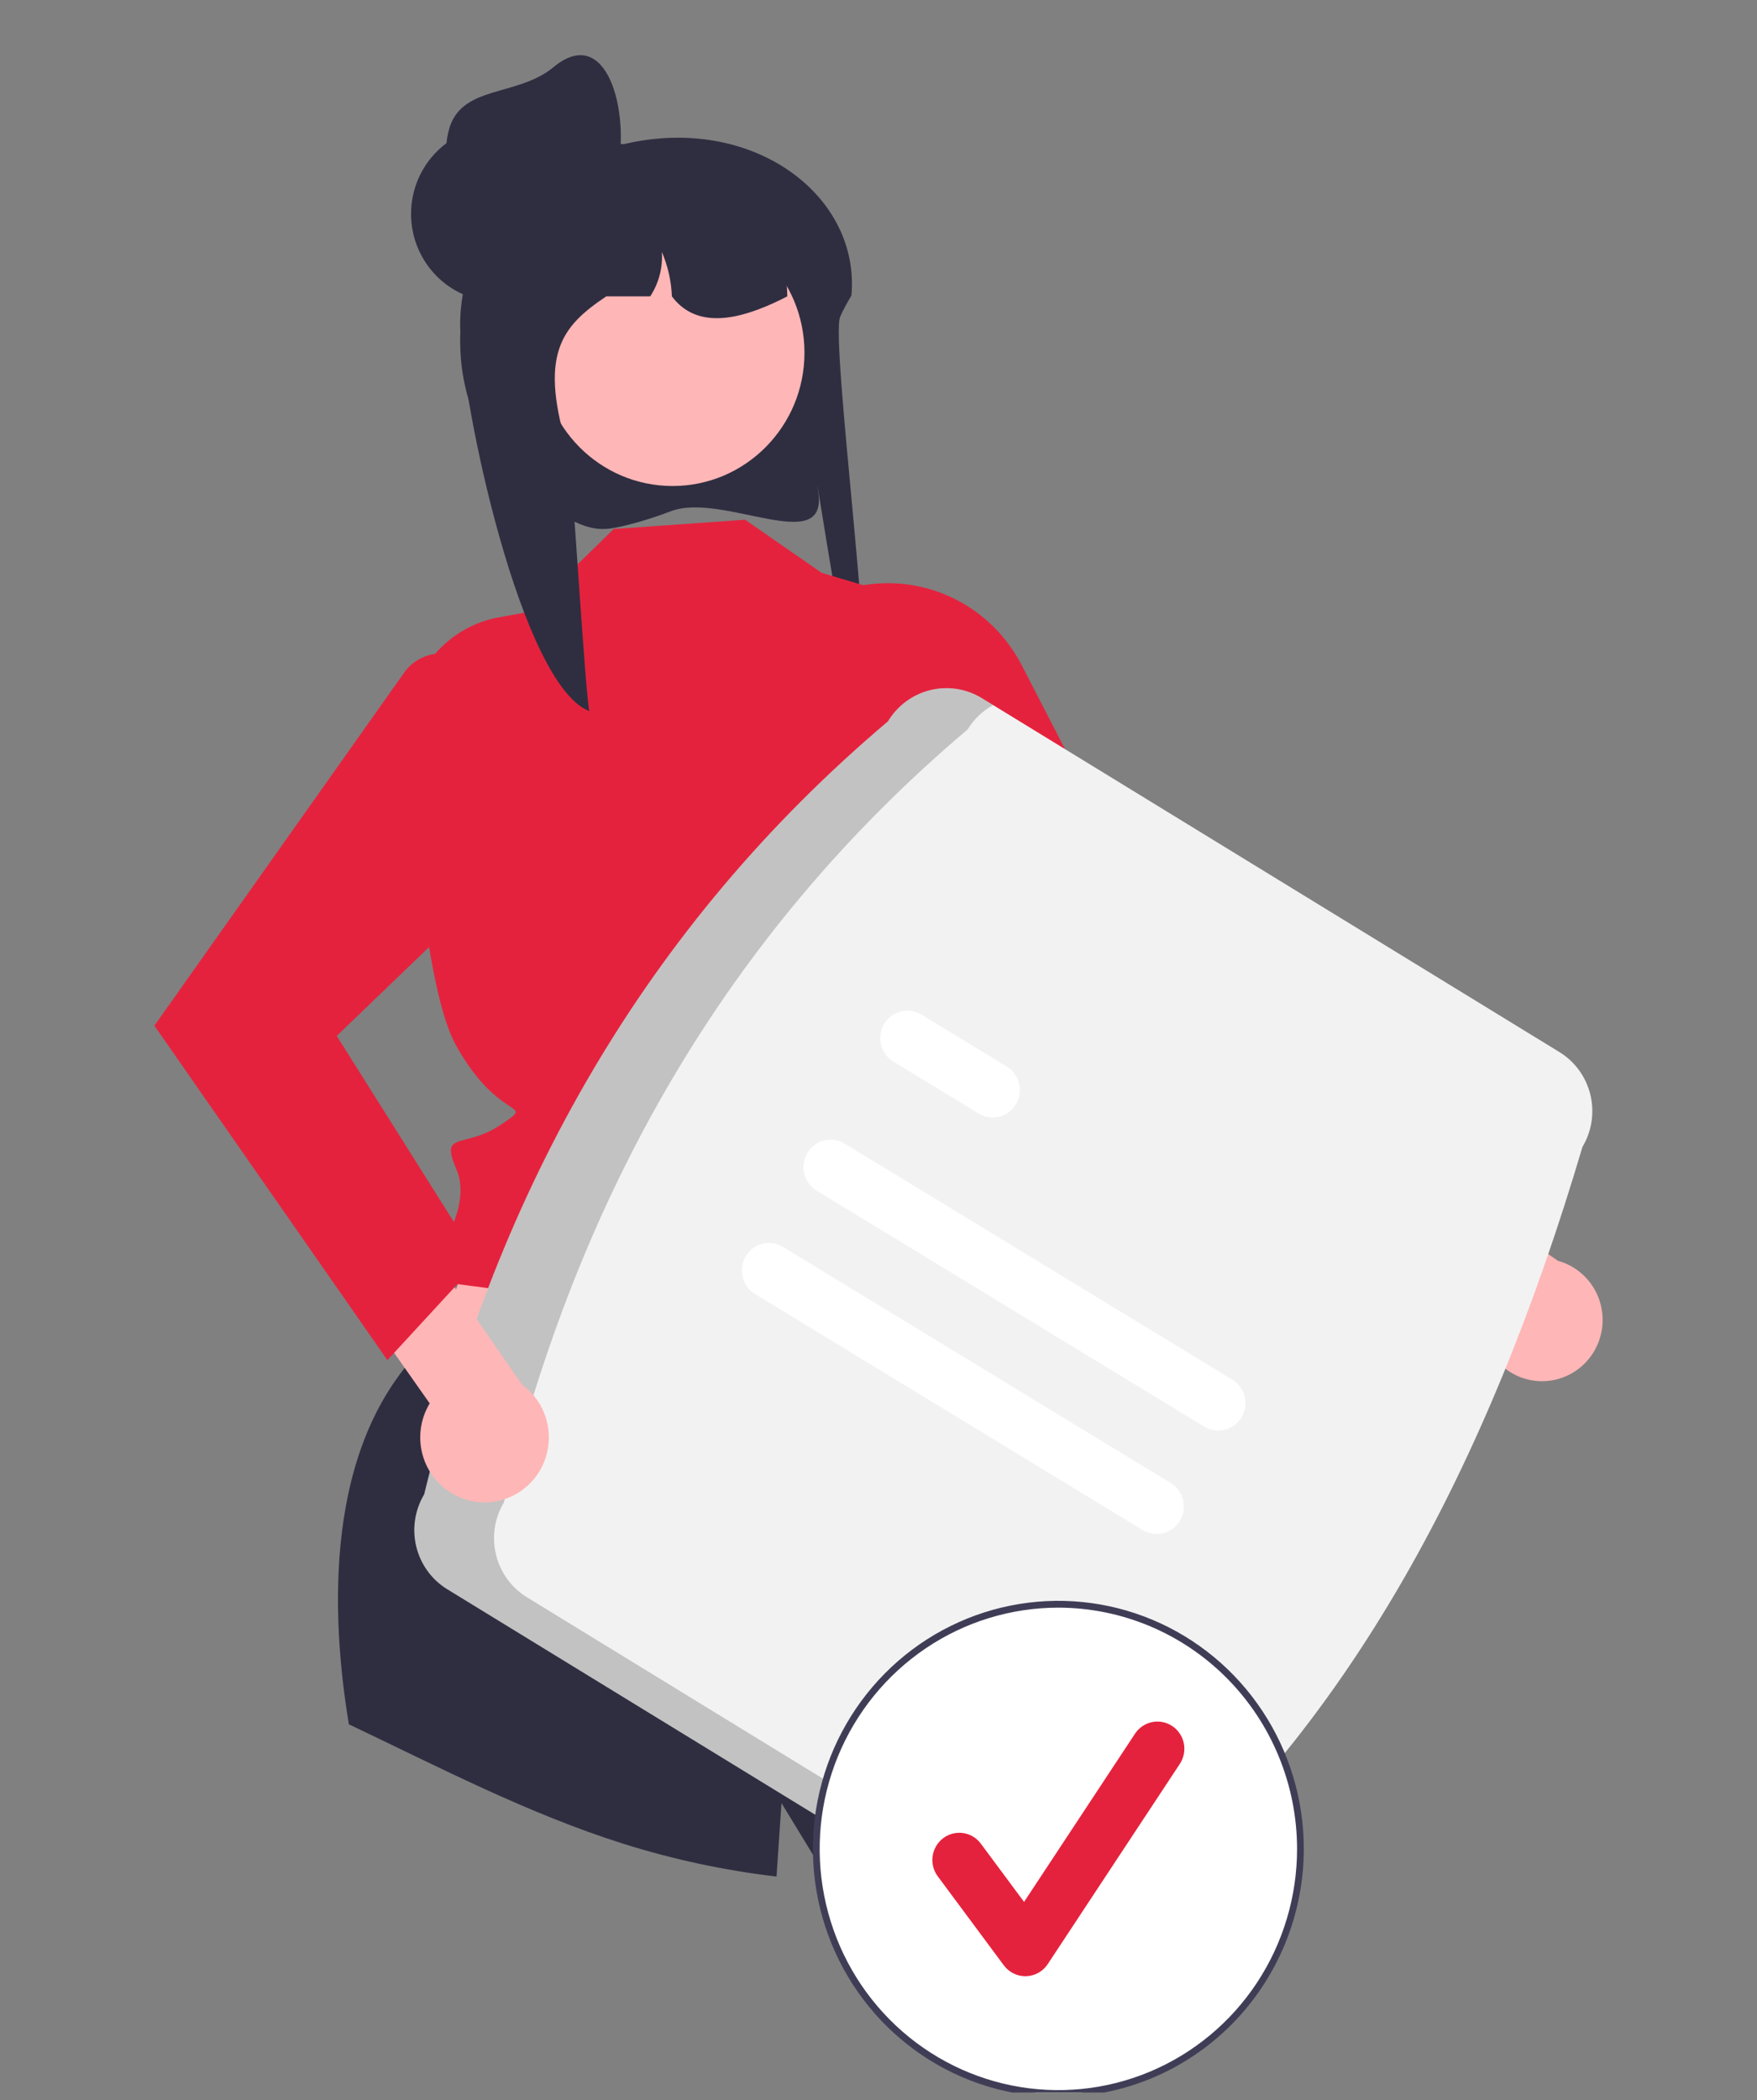 <svg width="118" height="141" viewBox="0 0 118 141" fill="none" xmlns="http://www.w3.org/2000/svg">
<rect x="0" y="0" width="118" height="141" fill="#808080" stroke="none"/>
<g id="undraw_certification_re_ifll" clip-path="url(#clip0_1435_21369)">
<g id="Group 129">
<path id="Vector" d="M45.071 34.316C44.14 34.674 43.189 34.978 42.223 35.226C40.947 35.54 40.227 35.686 38.995 35.203C38.952 35.186 38.911 35.169 38.872 35.153C36.538 34.15 34.543 32.484 33.129 30.356C31.716 28.229 30.945 25.732 30.91 23.17C30.904 23.082 30.904 22.99 30.904 22.899C30.903 22.465 30.924 22.031 30.966 21.599C31.02 21.01 31.113 20.426 31.245 19.85L31.233 19.848C30.235 18.818 29.852 17.407 29.979 15.99C30.066 15.029 30.368 14.1 30.862 13.274C31.356 12.448 32.029 11.746 32.831 11.221C34.087 10.423 35.503 9.918 36.977 9.743C37.372 9.696 37.77 9.673 38.168 9.673H41.91C42.683 9.49 43.468 9.365 44.259 9.299H44.265C51.796 8.668 57.735 13.711 57.181 19.848C57.177 19.855 57.171 19.861 57.167 19.868C57.007 20.132 56.865 20.382 56.74 20.621C56.619 20.844 56.516 21.058 56.428 21.261C55.741 22.83 59.007 47.166 57.835 47.535C57.169 47.745 54.481 29.636 54.963 33.079C55.571 37.4 48.541 33.02 45.071 34.316Z" fill="#2F2E41"/>
<path id="Vector_2" d="M56.416 78.308L66.855 100.776L26.698 96.667L35.08 75.099L56.416 78.308Z" fill="#FFB6B6"/>
<path id="Vector_3" d="M77.371 123.355C70.388 125.703 63.029 126.699 55.68 126.29L52.485 121.054C52.485 121.054 52.351 123.004 52.151 125.985C48.653 125.575 45.201 124.836 41.839 123.776C35.464 121.762 29.488 118.642 23.43 115.764C22.203 108.375 21.743 96.981 28.526 90.348L65.038 97.107C65.038 97.107 70.896 101.533 69.329 103.119C67.762 104.702 67.519 104.457 68.549 105.497C69.578 106.537 71.803 107.928 71.826 108.838C71.835 109.193 74.332 115.633 77.371 123.355Z" fill="#2F2E41"/>
<path id="Vector_4" d="M50.04 34.893L41.219 35.515L35.517 41.081L33.52 41.441C31.726 41.764 30.111 42.741 28.982 44.188C27.853 45.634 27.288 47.448 27.396 49.287C27.806 56.317 28.726 66.821 30.648 70.229C33.629 75.513 36.09 73.855 33.629 75.513C31.167 77.171 29.514 75.868 30.648 78.489C31.782 81.109 29.115 84.47 29.115 84.47L28.054 85.542L29.18 86.008L65.058 90.725C65.058 90.725 61.956 76.633 63.896 73.172C65.836 69.71 70.54 59.247 66.341 55.152L62.236 40.559L55.176 38.455L50.04 34.893Z" fill="#E5223D"/>
<path id="Vector_5" d="M103.438 92.728C102.847 92.709 102.268 92.561 101.74 92.294C101.212 92.026 100.748 91.646 100.379 91.18C100.011 90.713 99.747 90.172 99.606 89.592C99.466 89.013 99.451 88.409 99.564 87.824L82.734 76.309L84.743 70.823L104.632 84.647C105.594 84.912 106.426 85.524 106.971 86.368C107.516 87.211 107.735 88.227 107.588 89.224C107.441 90.22 106.937 91.126 106.172 91.772C105.407 92.418 104.434 92.758 103.438 92.728V92.728Z" fill="#FFB6B6"/>
<path id="Vector_6" d="M55.903 39.87L53.458 40.848L66.503 66.588L93.51 85.185L97.403 78.538L76.845 60.599L68.615 44.653C67.456 42.409 65.516 40.678 63.168 39.795C60.821 38.911 58.232 38.938 55.903 39.87Z" fill="#E5223D"/>
<path id="Vector_7" d="M45.171 32.629C50.062 32.629 54.028 28.623 54.028 23.681C54.028 18.739 50.062 14.732 45.171 14.732C40.279 14.732 36.313 18.739 36.313 23.681C36.313 28.623 40.279 32.629 45.171 32.629Z" fill="#FFB6B6"/>
<path id="Vector_8" d="M52.873 19.897C52.725 19.976 52.579 20.048 52.432 20.121C52.278 20.195 52.124 20.27 51.968 20.34C49.004 21.698 46.589 21.849 45.124 19.897C45.084 18.87 44.855 17.859 44.45 16.917C44.521 17.97 44.246 19.018 43.668 19.897H40.718C37.68 21.934 36.121 23.805 38.23 30.493C38.367 30.933 39.309 46.542 39.577 47.742C34.978 45.96 31.011 27.037 30.91 22.05C30.904 21.969 30.904 21.884 30.904 21.802C30.903 21.402 30.923 21.003 30.965 20.606C31.02 20.063 31.113 19.526 31.244 18.997L31.232 18.995C30.764 18.543 30.407 17.987 30.19 17.371C29.972 16.755 29.9 16.096 29.979 15.447C30.75 14.427 31.705 13.562 32.793 12.898C33.783 12.414 34.814 12.023 35.875 11.729C35.901 11.723 35.924 11.717 35.95 11.711C36.275 11.622 36.607 11.541 36.939 11.47C37.624 11.325 38.316 11.219 39.013 11.153C39.065 11.151 39.114 11.147 39.159 11.147C39.438 11.147 39.711 11.223 39.951 11.367C39.953 11.367 39.953 11.369 39.957 11.369C40.187 11.508 40.378 11.704 40.511 11.94C40.645 12.175 40.716 12.441 40.718 12.712H44.004C44.125 12.712 44.246 12.716 44.367 12.722C48.944 12.906 52.622 14.884 52.858 19.428C52.868 19.586 52.873 19.739 52.873 19.897Z" fill="#2F2E41"/>
<path id="Vector_9" d="M33.443 20.256C36.666 20.256 39.279 17.617 39.279 14.361C39.279 11.105 36.666 8.466 33.443 8.466C30.221 8.466 27.608 11.105 27.608 14.361C27.608 17.617 30.221 20.256 33.443 20.256Z" fill="#2F2E41"/>
<path id="Vector_10" d="M41.455 11.635C40.792 14.821 37.521 16.727 34.392 15.947C32.889 15.573 31.595 14.611 30.795 13.272C29.994 11.934 29.753 10.33 30.123 8.812C30.895 5.651 34.693 6.562 37.186 4.499C40.714 1.582 42.349 7.338 41.455 11.635Z" fill="#2F2E41"/>
<path id="Vector_11" d="M28.489 100.327C33.462 79.838 43.317 62.227 59.637 48.428C60.269 47.379 61.286 46.625 62.468 46.333C63.648 46.04 64.896 46.233 65.937 46.869L104.734 70.634C105.773 71.272 106.519 72.3 106.809 73.493C107.098 74.686 106.907 75.947 106.278 76.998C100.049 98.022 90.719 116.266 75.13 128.897C74.498 129.946 73.48 130.7 72.299 130.993C71.118 131.285 69.871 131.092 68.83 130.457L30.033 106.692C28.994 106.054 28.248 105.025 27.958 103.832C27.669 102.639 27.86 101.378 28.489 100.327V100.327Z" fill="#F2F2F2"/>
<path id="Vector_12" opacity="0.2" d="M35.385 107.233C34.346 106.594 33.599 105.566 33.31 104.373C33.021 103.18 33.212 101.919 33.841 100.868C38.814 80.379 48.669 62.767 64.989 48.969C65.407 48.282 65.997 47.719 66.7 47.336L65.937 46.869C64.896 46.233 63.648 46.04 62.468 46.333C61.286 46.625 60.269 47.379 59.637 48.428C43.317 62.227 33.462 79.838 28.489 100.327C27.86 101.378 27.669 102.639 27.958 103.832C28.248 105.025 28.994 106.053 30.033 106.692L68.83 130.456C69.521 130.876 70.309 131.104 71.115 131.117C71.92 131.13 72.715 130.927 73.418 130.53L35.385 107.233Z" fill="black"/>
<path id="Vector_13" d="M80.884 95.785L54.842 79.933C54.428 79.68 54.13 79.272 54.014 78.798C53.898 78.324 53.973 77.823 54.223 77.404C54.472 76.986 54.876 76.685 55.345 76.567C55.814 76.449 56.31 76.524 56.725 76.776L82.767 92.628C83.18 92.881 83.477 93.289 83.592 93.763C83.708 94.237 83.632 94.737 83.383 95.155C83.134 95.573 82.731 95.874 82.263 95.992C81.794 96.11 81.299 96.036 80.884 95.785L80.884 95.785Z" fill="white"/>
<path id="Vector_14" d="M65.734 74.763L60.005 71.275C59.59 71.025 59.29 70.617 59.172 70.143C59.054 69.669 59.128 69.167 59.376 68.748C59.624 68.328 60.028 68.026 60.497 67.906C60.966 67.787 61.463 67.861 61.878 68.112L61.888 68.118L67.617 71.606C68.03 71.859 68.327 72.267 68.442 72.741C68.558 73.214 68.483 73.715 68.234 74.133C67.984 74.551 67.581 74.852 67.113 74.97C66.644 75.088 66.149 75.013 65.734 74.763V74.763Z" fill="white"/>
<path id="Vector_15" d="M76.745 102.725L50.703 86.873C50.288 86.621 49.99 86.213 49.873 85.739C49.757 85.265 49.831 84.763 50.08 84.344C50.329 83.926 50.732 83.624 51.202 83.506C51.671 83.387 52.167 83.462 52.582 83.713L52.586 83.715L78.628 99.568C79.041 99.821 79.337 100.229 79.453 100.703C79.568 101.176 79.493 101.677 79.244 102.094C78.995 102.512 78.592 102.813 78.124 102.931C77.655 103.05 77.159 102.975 76.745 102.725L76.745 102.725Z" fill="white"/>
<path id="Vector_16" d="M71.08 140.552C80.059 140.552 87.338 133.199 87.338 124.128C87.338 115.057 80.059 107.703 71.08 107.703C62.101 107.703 54.822 115.057 54.822 124.128C54.822 133.199 62.101 140.552 71.08 140.552Z" fill="white"/>
<path id="Vector_17" d="M71.08 140.781C67.82 140.781 64.632 139.805 61.922 137.975C59.211 136.145 57.098 133.544 55.85 130.501C54.602 127.458 54.276 124.109 54.912 120.879C55.548 117.648 57.118 114.681 59.423 112.352C61.729 110.023 64.666 108.437 67.864 107.794C71.061 107.152 74.376 107.481 77.388 108.742C80.4 110.002 82.975 112.137 84.786 114.875C86.597 117.614 87.564 120.834 87.564 124.128C87.559 128.543 85.821 132.776 82.731 135.898C79.64 139.02 75.45 140.776 71.08 140.781V140.781ZM71.08 107.932C67.909 107.932 64.81 108.882 62.173 110.662C59.537 112.441 57.482 114.971 56.269 117.93C55.056 120.889 54.738 124.146 55.357 127.287C55.975 130.429 57.502 133.315 59.744 135.58C61.986 137.845 64.843 139.387 67.952 140.012C71.062 140.637 74.285 140.316 77.215 139.09C80.144 137.864 82.648 135.789 84.409 133.125C86.171 130.462 87.111 127.331 87.111 124.128C87.106 119.834 85.415 115.717 82.41 112.681C79.405 109.645 75.33 107.937 71.08 107.932V107.932Z" fill="#3F3D56"/>
<path id="Vector_18" d="M68.862 132.676C68.582 132.676 68.305 132.61 68.053 132.483C67.802 132.356 67.584 132.172 67.416 131.945L62.98 125.97C62.837 125.779 62.734 125.56 62.675 125.328C62.615 125.095 62.602 124.853 62.636 124.615C62.669 124.378 62.749 124.149 62.87 123.943C62.991 123.736 63.151 123.556 63.341 123.411C63.531 123.267 63.748 123.163 63.978 123.103C64.208 123.044 64.448 123.031 64.683 123.065C64.918 123.099 65.144 123.179 65.349 123.302C65.553 123.424 65.731 123.586 65.874 123.778L68.776 127.687L76.228 116.393C76.36 116.193 76.529 116.022 76.727 115.888C76.924 115.755 77.146 115.662 77.378 115.615C77.611 115.568 77.851 115.568 78.084 115.614C78.317 115.661 78.539 115.753 78.736 115.886C78.934 116.019 79.104 116.19 79.236 116.39C79.368 116.589 79.46 116.813 79.507 117.048C79.553 117.283 79.553 117.526 79.507 117.761C79.461 117.996 79.37 118.22 79.238 118.42L70.367 131.862C70.207 132.105 69.991 132.306 69.738 132.448C69.485 132.589 69.202 132.667 68.913 132.675C68.896 132.676 68.879 132.676 68.862 132.676Z" fill="#E5223D"/>
<path id="Vector_19" d="M30.908 100.544C30.328 100.304 29.807 99.94 29.381 99.477C28.954 99.013 28.632 98.462 28.437 97.86C28.242 97.258 28.179 96.621 28.252 95.993C28.325 95.364 28.532 94.759 28.859 94.219L16.361 76.471L20.371 71.772L35.062 92.961C35.92 93.585 36.522 94.505 36.754 95.548C36.986 96.59 36.831 97.682 36.319 98.617C35.807 99.551 34.973 100.264 33.976 100.619C32.979 100.974 31.887 100.948 30.908 100.544H30.908Z" fill="#FFB6B6"/>
<path id="Vector_20" d="M31.196 44.302C30.563 43.926 29.819 43.79 29.097 43.919C28.374 44.047 27.721 44.432 27.254 45.003L10.368 68.861L26.017 91.315L32.14 84.67L22.615 69.548L35.274 57.372C36.314 55.069 36.473 52.459 35.72 50.045C34.967 47.632 33.355 45.585 31.196 44.302V44.302Z" fill="#E5223D"/>
</g>
</g>
<defs>
<clipPath id="clip0_1435_21369">
<rect width="117.639" height="140" fill="white" transform="translate(0.181 0.484)"/>
</clipPath>
</defs>
</svg>
